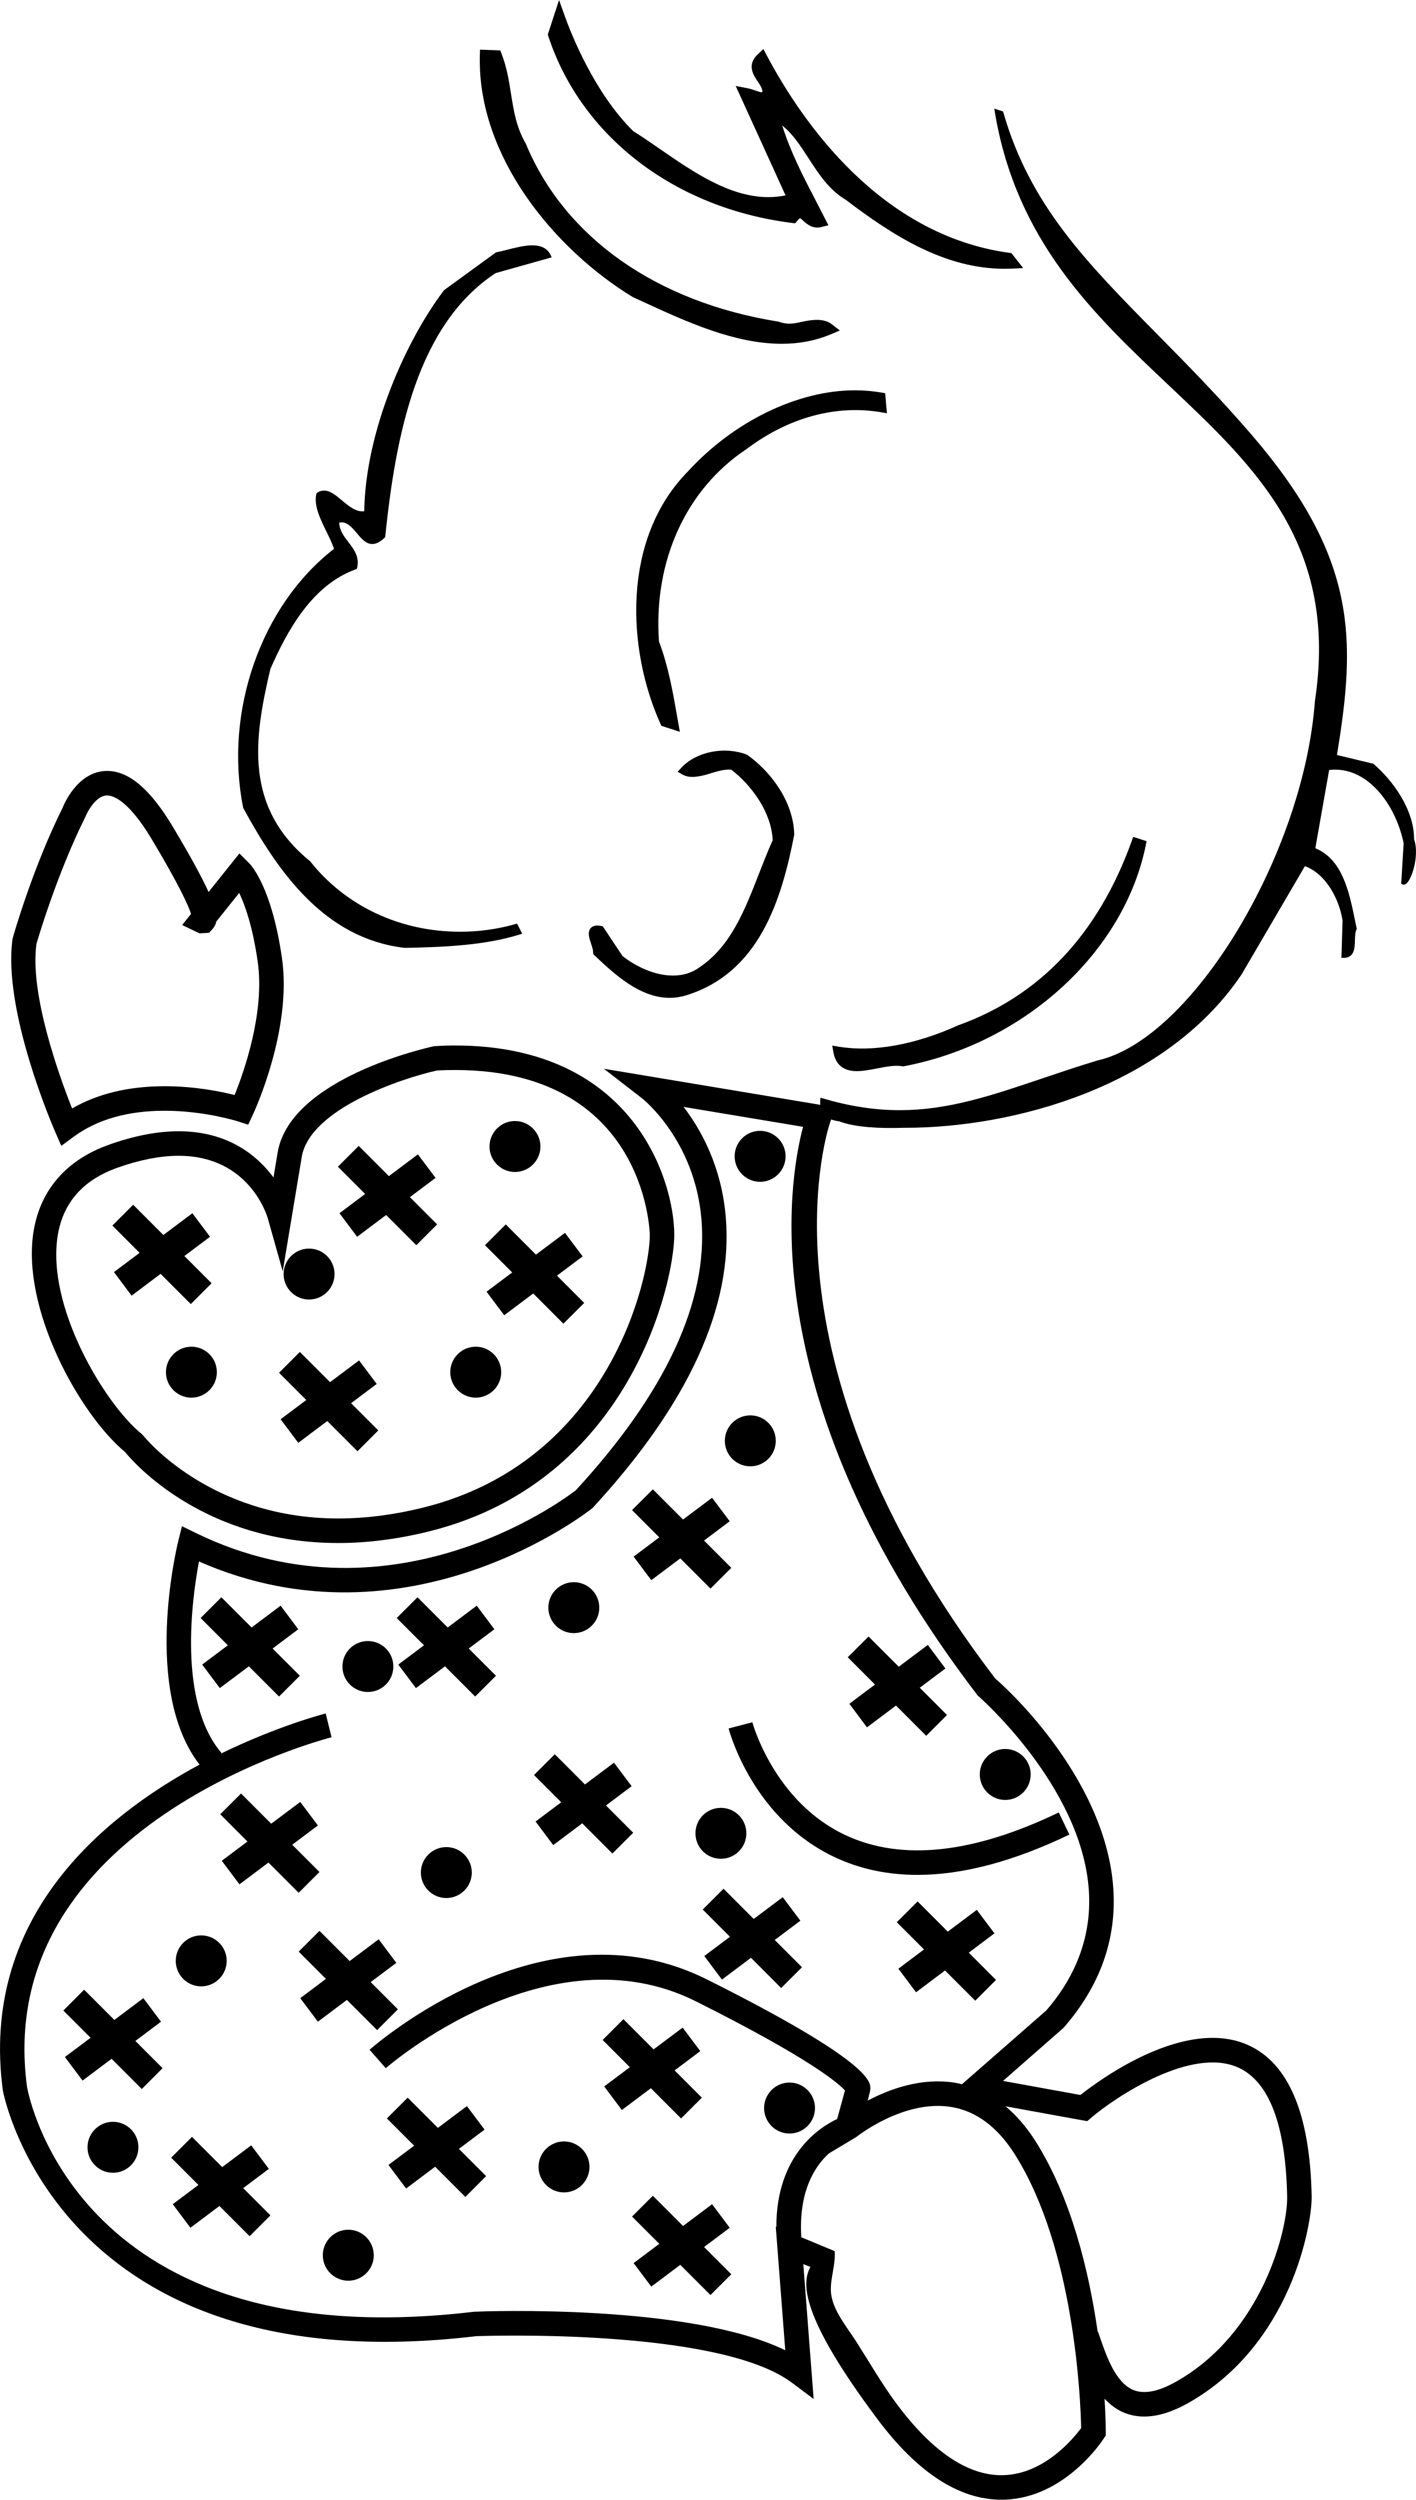 <?xml version="1.0" encoding="utf-8"?>
<!-- Generator: Adobe Illustrator 17.0.0, SVG Export Plug-In . SVG Version: 6.00 Build 0)  -->
<!DOCTYPE svg PUBLIC "-//W3C//DTD SVG 1.1//EN" "http://www.w3.org/Graphics/SVG/1.1/DTD/svg11.dtd">
<svg version="1.1" id="Layer_1" xmlns="http://www.w3.org/2000/svg" xmlns:xlink="http://www.w3.org/1999/xlink" x="0px" y="0px"
	 width="122.435px" height="216px" viewBox="0 0 122.435 216" enable-background="new 0 0 122.435 216" xml:space="preserve">
<path d="M54.615,154.345l-1.526-2.032l-2.51,1.882l-2.609-2.611l-1.797,1.796l2.353,2.355l-2.218,1.663l1.527,2.037l2.508-1.883
	l2.61,2.611l1.798-1.795l-2.356-2.357L54.615,154.345z M42.747,140.784l-1.526-2.037l-2.51,1.883l-2.611-2.611l-1.798,1.795
	l2.357,2.356l-2.221,1.666l1.526,2.032l2.511-1.881l2.61,2.61l1.798-1.796l-2.355-2.354L42.747,140.784z M63.233,135.476
	l-2.357-2.357l2.22-1.666l-1.526-2.032l-2.51,1.882l-2.611-2.61l-1.798,1.795l2.354,2.355l-2.218,1.663l1.527,2.037l2.509-1.883
	l2.61,2.611L63.233,135.476z M25.79,140.784l-1.526-2.037l-2.51,1.883l-2.612-2.611l-1.797,1.795l2.356,2.356l-2.221,1.666
	l1.527,2.032l2.51-1.881l2.611,2.61l1.798-1.796l-2.355-2.354L25.79,140.784z M42.07,111.615l1.526,2.036l2.509-1.881l2.61,2.61
	l1.798-1.796l-2.354-2.355l2.218-1.664l-1.526-2.034l-2.509,1.881l-2.61-2.612l-1.798,1.798l2.354,2.354L42.07,111.615z
	 M32.573,119.586l-1.527-2.033l-2.507,1.88l-2.613-2.613l-1.798,1.8l2.354,2.355l-2.218,1.663l1.526,2.037l2.509-1.883l2.612,2.612
	l1.797-1.801l-2.353-2.353L32.573,119.586z M37.66,101.782l-1.526-2.034l-2.508,1.881l-2.611-2.612l-1.798,1.798l2.355,2.355
	l-2.219,1.665l1.526,2.035l2.509-1.883l2.61,2.611l1.798-1.798l-2.354-2.354L37.66,101.782z M18.296,110.886l-2.353-2.353
	l2.217-1.663l-1.526-2.035l-2.508,1.881l-2.611-2.612l-1.798,1.798l2.354,2.356l-2.218,1.663l1.526,2.037l2.509-1.883l2.61,2.612
	L18.296,110.886z M23.247,187.411l-1.526-2.032l-2.508,1.88l-2.613-2.613l-1.798,1.8l2.355,2.355l-2.219,1.663l1.526,2.037
	l2.51-1.883l2.611,2.611l1.798-1.8l-2.354-2.354L23.247,187.411z M19.178,160.789l1.527,2.037l2.509-1.883l2.612,2.612l1.798-1.796
	l-2.357-2.356l2.221-1.666l-1.526-2.032l-2.511,1.881l-2.611-2.61l-1.797,1.795l2.354,2.355L19.178,160.789z M52.242,180.289
	l1.527,2.037l2.509-1.883l2.611,2.612l1.798-1.796l-2.356-2.356l2.22-1.666l-1.526-2.032l-2.51,1.882l-2.611-2.611l-1.797,1.796
	l2.354,2.354L52.242,180.289z M13.922,174.694l-1.527-2.032l-2.507,1.88l-2.613-2.613l-1.798,1.8l2.354,2.355l-2.219,1.663
	l1.527,2.037l2.509-1.883l2.612,2.611l1.798-1.8l-2.354-2.354L13.922,174.694z M85.986,167.062l-1.527-2.032l-2.509,1.882
	l-2.608-2.61l-1.8,1.795l2.354,2.355l-2.217,1.663l1.526,2.037l2.508-1.883l2.612,2.611l1.795-1.795l-2.354-2.357L85.986,167.062z
	 M33.589,187.072l1.526,2.037l2.51-1.883l2.611,2.612l1.798-1.801l-2.355-2.352l2.219-1.665l-1.526-2.033l-2.51,1.882l-2.611-2.61
	l-1.798,1.796l2.355,2.354L33.589,187.072z M34.269,169.609l-1.527-2.036l-2.508,1.882l-2.61-2.611l-1.798,1.796l2.355,2.356
	l-2.219,1.666l1.526,2.032l2.509-1.882l2.609,2.611l1.798-1.796l-2.353-2.355L34.269,169.609z M56.449,189.735l-1.798,1.796
	l2.356,2.357l-2.22,1.666l1.527,2.032l2.509-1.882l2.61,2.61l1.8-1.796l-2.355-2.354l2.218-1.663l-1.526-2.037l-2.509,1.883
	L56.449,189.735z M69.207,165.967l-1.527-2.032l-2.51,1.881l-2.609-2.609l-1.799,1.795l2.354,2.355l-2.219,1.663l1.527,2.037
	l2.509-1.883l2.61,2.611l1.801-1.795l-2.357-2.357L69.207,165.967z M73.44,147.223l1.522,2.037l2.511-1.882l2.611,2.611l1.8-1.796
	l-2.356-2.356l2.217-1.662l-1.522-2.037l-2.511,1.883l-2.611-2.611l-1.8,1.796l2.356,2.356L73.44,147.223z M68.267,184.358
	c1.213,0,2.201-0.988,2.201-2.201s-0.988-2.204-2.201-2.204s-2.201,0.99-2.201,2.204C66.066,183.37,67.054,184.358,68.267,184.358z
	 M38.593,159.606c-1.213,0-2.202,0.988-2.202,2.201s0.988,2.202,2.202,2.202c1.213,0,2.201-0.988,2.201-2.202
	C40.794,160.595,39.806,159.606,38.593,159.606z M65.722,102.12c1.213,0,2.204-0.989,2.204-2.204c0-1.213-0.991-2.201-2.204-2.201
	c-1.213,0-2.201,0.988-2.201,2.201C63.521,101.131,64.509,102.12,65.722,102.12z M48.767,189.446c1.213,0,2.202-0.991,2.202-2.204
	s-0.988-2.201-2.202-2.201c-1.213,0-2.202,0.988-2.202,2.201C46.566,188.455,47.554,189.446,48.767,189.446z M86.918,155.533
	c1.213,0,2.201-0.988,2.201-2.204c0-1.213-0.988-2.201-2.201-2.201s-2.201,0.988-2.201,2.201
	C84.717,154.545,85.705,155.533,86.918,155.533z M30.116,192.67c-1.214,0-2.204,0.991-2.204,2.204s0.989,2.202,2.204,2.202
	c1.213,0,2.202-0.988,2.202-2.202C32.318,193.661,31.33,192.67,30.116,192.67z M62.333,156.215c1.216,0,2.201,0.985,2.201,2.201
	s-0.985,2.201-2.201,2.201s-2.201-0.985-2.201-2.201S61.117,156.215,62.333,156.215z M9.767,183.344
	c-1.213,0-2.201,0.988-2.201,2.202c0,1.216,0.988,2.204,2.201,2.204s2.201-0.988,2.201-2.204
	C11.969,184.333,10.98,183.344,9.767,183.344z M17.397,171.641c1.214,0,2.204-0.988,2.204-2.204c0-1.213-0.989-2.201-2.204-2.201
	c-1.213,0-2.201,0.988-2.201,2.201C15.195,170.653,16.184,171.641,17.397,171.641z M44.527,101.271c1.213,0,2.202-0.988,2.202-2.201
	s-0.988-2.202-2.202-2.202c-1.213,0-2.201,0.988-2.201,2.202C42.325,100.283,43.313,101.271,44.527,101.271z M64.876,122.301
	c1.216,0,2.202,0.986,2.202,2.202s-0.986,2.202-2.202,2.202c-1.216,0-2.202-0.986-2.202-2.202S63.66,122.301,64.876,122.301z
	 M41.135,120.771c1.213,0,2.202-0.988,2.202-2.201s-0.989-2.202-2.202-2.202s-2.202,0.988-2.202,2.202
	C38.934,119.783,39.922,120.771,41.135,120.771z M49.614,141.118c1.215,0,2.204-0.988,2.204-2.201s-0.989-2.201-2.204-2.201
	c-1.213,0-2.201,0.988-2.201,2.201C47.413,140.129,48.401,141.118,49.614,141.118z M26.725,112.292c1.213,0,2.201-0.988,2.201-2.202
	c0-1.213-0.988-2.201-2.201-2.201c-1.214,0-2.204,0.988-2.204,2.201C24.521,111.304,25.51,112.292,26.725,112.292z M31.81,141.802
	c1.216,0,2.201,0.985,2.201,2.201s-0.985,2.201-2.201,2.201s-2.201-0.985-2.201-2.201S30.594,141.802,31.81,141.802z M16.55,116.368
	c-1.213,0-2.202,0.988-2.202,2.202c0,1.213,0.988,2.201,2.202,2.201c1.213,0,2.201-0.988,2.201-2.201
	C18.752,117.356,17.763,116.368,16.55,116.368z M37.522,90.404c-0.515,0.11-12.601,2.773-13.541,9.338l-0.333,2.002
	c-1.403-1.894-3.925-3.992-8.205-3.992c-1.836,0-3.866,0.393-6.033,1.167c-3.647,1.302-5.893,3.865-6.495,7.407
	c-1.138,6.69,3.968,15.886,7.894,19.14c0.787,0.963,6.836,7.866,18.44,7.866c2.545,0,5.204-0.343,7.903-1.018
	c17.387-4.345,21.15-21.581,21.15-25.615c0-4.55-3.407-16.359-18.966-16.359C38.803,90.34,38.254,90.353,37.522,90.404z
	 M56.185,106.699c0,3.705-3.479,19.544-19.544,23.56c-2.532,0.633-5.019,0.953-7.391,0.953c-11.128,0-16.791-7.075-16.846-7.145
	l-0.171-0.174c-3.147-2.545-8.283-11.017-7.229-17.211c0.474-2.783,2.196-4.723,5.119-5.768c1.938-0.691,3.728-1.043,5.321-1.043
	c6.119,0,7.653,5.194,7.715,5.416l1.287,4.57l1.629-9.791c0.61-4.26,8.79-6.923,11.722-7.568
	C55.861,91.599,56.185,106.553,56.185,106.699z M63.001,149.357c0.083,0.32,2.122,7.859,9.256,11.16
	c2.148,0.995,4.51,1.492,7.07,1.492c3.923,0,8.314-1.165,13.137-3.484l-0.919-1.911c-7.363,3.547-13.545,4.22-18.377,1.99
	c-6.224-2.867-8.098-9.715-8.117-9.783L63.001,149.357z M5.301,99.014l1.068-0.787c2.023-1.49,4.672-2.247,7.873-2.247
	c3.451,0,6.298,0.908,6.326,0.917l0.89,0.288l0.397-0.845c0.139-0.297,3.409-7.352,2.528-13.528
	c-0.874-6.11-2.646-8.031-2.845-8.229L20.7,73.746l-2.665,3.331c-0.531-1.165-1.469-2.93-3.119-5.682
	c-1.93-3.215-3.779-4.779-5.651-4.779c-2.631,0-3.831,3.123-3.837,3.155C2.87,74.887,1.187,80.727,1.087,81.116
	C0.208,87.277,4.583,97.372,4.77,97.799L5.301,99.014z M3.153,81.556c0.018-0.058,1.699-5.897,4.213-10.937
	c0.188-0.489,0.94-1.885,1.899-1.885c0.477,0,1.803,0.365,3.835,3.75c2.468,4.115,3.202,5.82,3.419,6.486l-0.768,0.96l1.497,0.721
	l0.827-0.046l0.314-0.344c0.159-0.174,0.262-0.383,0.309-0.624l1.984-2.478c0.496,1.031,1.164,2.887,1.603,5.95
	c0.627,4.401-1.203,9.544-1.999,11.51c-1.205-0.303-3.449-0.759-6.044-0.759c-3.114,0-5.802,0.646-8.009,1.925
	C5.13,93.005,2.546,85.877,3.153,81.556z M122.269,72.514c0.007-2.592-1.891-5.129-3.524-6.519l-3.146-0.756
	c1.649-9.997,1.805-17.014-7.405-27.701c-2.816-3.266-5.496-5.983-8.089-8.61C93.932,22.671,89.054,17.731,86.75,9.702L86.728,9.63
	l-0.759-0.245l0.037,0.228c1.844,11.218,8.581,17.575,15.095,23.722c7.525,7.099,14.633,13.804,12.592,27.263
	c-0.979,13.262-10.634,29.213-18.79,31.034c-1.747,0.529-3.345,1.068-4.89,1.59c-4.308,1.454-8.026,2.708-12.204,2.708
	c-2.174,0.001-4.364-0.336-6.702-1.03l-0.162-0.049l-0.019,0.17c-0.016,0.167-0.009,0.309,0.001,0.447l-18.713-3.117l3.324,2.573
	c0.045,0.036,4.542,3.591,5.113,10.439c0.588,7.08-3.1,14.99-10.854,23.402c-0.152,0.121-15.473,12.193-32.887,3.689l-1.178-0.575
	l-0.315,1.271c-0.132,0.535-3.122,12.928,1.836,19.329c-8.648,4.651-18.976,13.393-17.006,28.162
	c0.044,0.255,4.834,25.52,40.932,21.226c0.21-0.005,20.897-0.78,27.301,4.027l1.872,1.401l-0.895-11.654l0.617,0.246
	c-0.756,1.35-0.907,4.213,5.823,13.186c3.452,4.598,7.043,6.927,10.69,6.927c0.102,0,0.206-0.002,0.311-0.005
	c5.208-0.19,8.411-5.08,8.544-5.289l0.169-0.262v-0.311c0-0.159-0.004-1.216-0.105-2.86c0.499,0.53,1.081,0.977,1.794,1.248
	c0.515,0.195,1.06,0.292,1.638,0.292c1.141,0,2.399-0.385,3.763-1.146c9.005-5.053,10.762-15.57,10.713-17.902
	c-0.142-7.073-1.981-11.46-5.47-13.039c-5.41-2.45-12.74,2.893-14.527,4.301l-6.69-1.215l5.233-4.588
	c3.169-3.623,4.614-7.692,4.299-12.1c-0.707-9.864-9.95-17.89-10.191-18.066c-21.377-27.955-14.336-47.964-14.262-48.162l0.06-0.162
	c0.214,0.077,0.451,0.125,0.698,0.161c1.402,0.534,3.58,0.626,5.632,0.556c0.024,0,0.047,0.002,0.071,0.002
	c9.291,0,22.486-3.467,29.083-13.246l5.479-9.362c1.849,0.671,2.983,2.903,3.257,4.702l-0.095,3.076l-0.002,0.143l0.179,0.004
	c0.944,0,0.967-0.834,0.986-1.504c0.009-0.352,0.021-0.713,0.139-0.957l0.023-0.045l-0.009-0.047
	c-0.06-0.26-0.116-0.532-0.172-0.814c-0.473-2.299-1.06-5.152-3.405-6.107l1.195-6.761c3.285-0.391,5.758,2.986,6.442,6.332
	l-0.206,3.41l-0.005,0.083l0.072,0.044c0.163,0.102,0.36,0.02,0.545-0.251C122.248,75.46,122.684,73.666,122.269,72.514z
	 M86.804,213.877c-2.999,0.109-6.113-1.942-9.212-6.075c-1.302-1.733-2.408-3.667-3.575-5.493c-0.8-1.253-2.104-2.772-2.174-4.331
	c-0.051-1.141,0.422-2.301,0.327-3.459c0-0.001-1.51-0.627-2.885-1.197c-0.239-3.912,1.116-6.089,2.387-7.245l2.348-1.405
	c0.042-0.032,4.094-3.278,8.226-2.61c2.141,0.348,3.983,1.712,5.475,4.053c5.224,8.214,5.716,21.442,5.762,23.692
	C92.82,210.704,90.314,213.759,86.804,213.877z M94.003,183.289l0.38-0.323c2.157-1.819,8.641-6.133,12.685-4.31
	c2.677,1.216,4.101,4.964,4.227,11.154c0.056,2.797-2.12,11.794-9.636,16.006c-1.475,0.831-2.686,1.072-3.609,0.724
	c-1.566-0.596-2.364-2.9-2.946-4.581l-0.172-0.49l-0.023,0.008c-0.74-5.131-2.262-11.567-5.401-16.499
	c-0.768-1.206-1.628-2.189-2.566-2.973L94.003,183.289z M84.533,146.504c0.088,0.077,8.968,7.804,9.609,16.779
	c0.274,3.818-1,7.365-3.682,10.446l-7.285,6.373c-0.201-0.047-0.399-0.1-0.605-0.133c-2.914-0.471-5.679,0.557-7.542,1.545
	l0.199-0.796l0.03-0.258c0-0.58,0-2.35-14.151-9.427c-14.042-7.02-28.539,5.551-29.15,6.087l1.401,1.591
	c0.14-0.125,14.023-12.167,26.803-5.781c9.891,4.946,12.341,7.094,12.902,7.706l-0.677,2.466c-1.553,0.729-5.26,3.123-5.259,9.325
	c-0.028-0.011-0.049-0.02-0.049-0.02l0.821,10.68c-8.236-4.027-26.002-3.375-26.891-3.331c-34.13,4.062-38.508-18.516-38.672-19.435
	c-3.025-22.69,26.039-30.129,26.333-30.204l-0.506-2.055c-0.111,0.026-4.13,1.058-9.095,3.485l0.085-0.073
	c-3.776-4.408-2.565-13.258-1.948-16.547c18.104,7.961,33.759-4.389,34.031-4.619c8.287-8.97,12.164-17.424,11.521-25.12
	c-0.362-4.382-2.134-7.566-3.648-9.54l10.329,1.721C68.142,102.248,65.029,121.031,84.533,146.504z M68.476,19.263l0.274,0.034
	l0.181-0.209c0.158-0.186,0.246-0.228,0.246-0.236c0.055,0.022,0.183,0.14,0.269,0.219c0.32,0.303,0.853,0.732,1.559,0.551
	l0.624-0.157l-1.023-1.99c-1.148-2.207-2.241-4.309-2.969-6.624c0.9,0.704,1.564,1.728,2.257,2.798
	c0.879,1.358,1.789,2.763,3.227,3.608c4.074,3.099,8.556,5.968,13.738,5.968c0.206,0,0.41-0.004,0.617-0.013l0.997-0.045
	l-1.021-1.295l-0.204-0.028C76.103,20.312,69.353,10.527,66.321,4.831l-0.315-0.593L65.516,4.7
	c-0.965,0.909-0.366,1.796-0.009,2.324c0.209,0.307,0.404,0.601,0.422,0.897c-0.049,0.052-0.074,0.052-0.083,0.052
	c-0.095,0-0.267-0.06-0.45-0.125c-0.232-0.081-0.496-0.173-0.807-0.233l-0.977-0.188l4.312,9.458
	c-0.489,0.099-0.988,0.148-1.487,0.148c-3.352,0-6.473-2.154-9.491-4.237c-0.777-0.536-1.536-1.06-2.191-1.461
	c-3.382-3.331-5.379-8.436-5.911-9.922L48.338,0l-0.973,2.99l0.052,0.16C50.284,11.822,58.355,17.996,68.476,19.263z M54.712,25.67
	l0.935,0.429c3.681,1.691,7.851,3.609,11.952,3.609c1.513,0,2.93-0.273,4.213-0.809l0.807-0.339l-0.691-0.539
	c-0.645-0.503-1.601-0.427-2.503-0.231c-0.689,0.15-1.264,0.306-2.095,0.006c-10.544-1.676-18.505-7.262-21.87-15.391
	c-0.814-1.388-1.042-2.821-1.281-4.337c-0.179-1.119-0.362-2.277-0.804-3.4l-0.123-0.312l-1.748-0.064L41.49,4.811
	C41.266,13.513,47.942,21.543,54.712,25.67z M21.038,69.829c3.008,5.515,7.015,11.263,13.94,12.076l0.009,0.001h0.009
	c3.388-0.065,6.95-0.21,9.997-1.174l0.159-0.05l-0.444-0.872l-0.113,0.032c-1.549,0.444-3.169,0.669-4.81,0.669
	c-5.181,0-9.9-2.211-12.968-6.087c-5.708-4.64-4.88-10.518-3.44-16.613c1.453-3.306,3.608-7.273,7.407-8.623l0.072-0.025
	l0.018-0.074c0.237-0.958-0.261-1.605-0.741-2.232c-0.4-0.521-0.778-1.014-0.803-1.693c0.612-0.155,1.078,0.375,1.514,0.896
	c0.388,0.466,0.792,0.949,1.345,0.949c0.341,0,0.693-0.182,1.078-0.557l0.037-0.036l0.005-0.05
	c0.908-8.767,2.753-18.324,9.555-22.77l4.836-1.358l-0.066-0.148c-0.266-0.598-0.792-0.89-1.61-0.89
	c-0.674,0-1.464,0.202-2.161,0.379c-0.35,0.089-0.681,0.174-0.977,0.229l-4.473,3.252l-0.029,0.028
	c-3.249,4.284-6.778,12.07-6.891,19.093c-0.684,0.084-1.318-0.429-1.916-0.932c-0.526-0.442-1.022-0.858-1.561-0.858
	c-0.208,0-0.409,0.064-0.6,0.189l-0.046,0.031l-0.014,0.055c-0.237,1.01,0.32,2.146,0.858,3.244c0.246,0.502,0.5,1.021,0.671,1.514
	c-6.295,4.861-9.526,14.04-7.862,22.367L21.038,69.829z M76.192,35.624l0.497,0.084l-0.153-1.732l-0.297-0.051
	c-0.752-0.131-1.535-0.198-2.324-0.198c-4.946,0-10.481,2.69-14.435,7.01c-5.762,5.852-5.266,15.415-2.366,21.823l0.071,0.157
	l1.598,0.52l-0.238-1.346c-0.336-1.932-0.754-4.333-1.567-6.462c-0.489-6.948,2.336-13.159,7.588-16.636
	C68.165,36.081,72.271,34.957,76.192,35.624z M74.08,92.557c0.552,0,1.167-0.12,1.763-0.234c0.77-0.148,1.557-0.305,2.171-0.188
	l0.074,0.014l0.074-0.014c10.427-1.986,19.027-9.844,20.91-19.108l0.07-0.341l-1.157-0.372l-0.128,0.354
	c-2.89,8.035-7.929,13.39-15.007,15.93c-3.725,1.689-7.386,2.342-10.351,1.843l-0.54-0.092l0.093,0.54
	C72.243,91.995,72.925,92.557,74.08,92.557z M59.353,86c6.214-1.931,8.195-8.058,9.322-13.879c-0.07-3.009-2.195-5.574-4.074-6.902
	c-1.925-0.763-4.398-0.273-5.676,1.111l-0.334,0.361l0.429,0.241c0.649,0.367,1.531,0.172,2.427-0.108
	c0.594-0.182,1.206-0.361,1.775-0.32c1.737,1.319,3.491,3.685,3.589,6.101c-0.427,0.943-0.81,1.928-1.183,2.882
	c-1.262,3.238-2.459,6.297-5.152,8.103c-0.644,0.47-1.412,0.709-2.284,0.709c-1.666,0-3.339-0.869-4.369-1.695l-1.706-2.562
	l-0.153-0.033c-0.532-0.119-0.807,0.072-0.924,0.233c-0.25,0.348-0.093,0.821,0.073,1.321c0.075,0.224,0.176,0.53,0.162,0.653
	l0.027,0.239l0.141,0.133c1.626,1.534,3.854,3.636,6.458,3.636C58.391,86.225,58.88,86.149,59.353,86z"/>
</svg>
